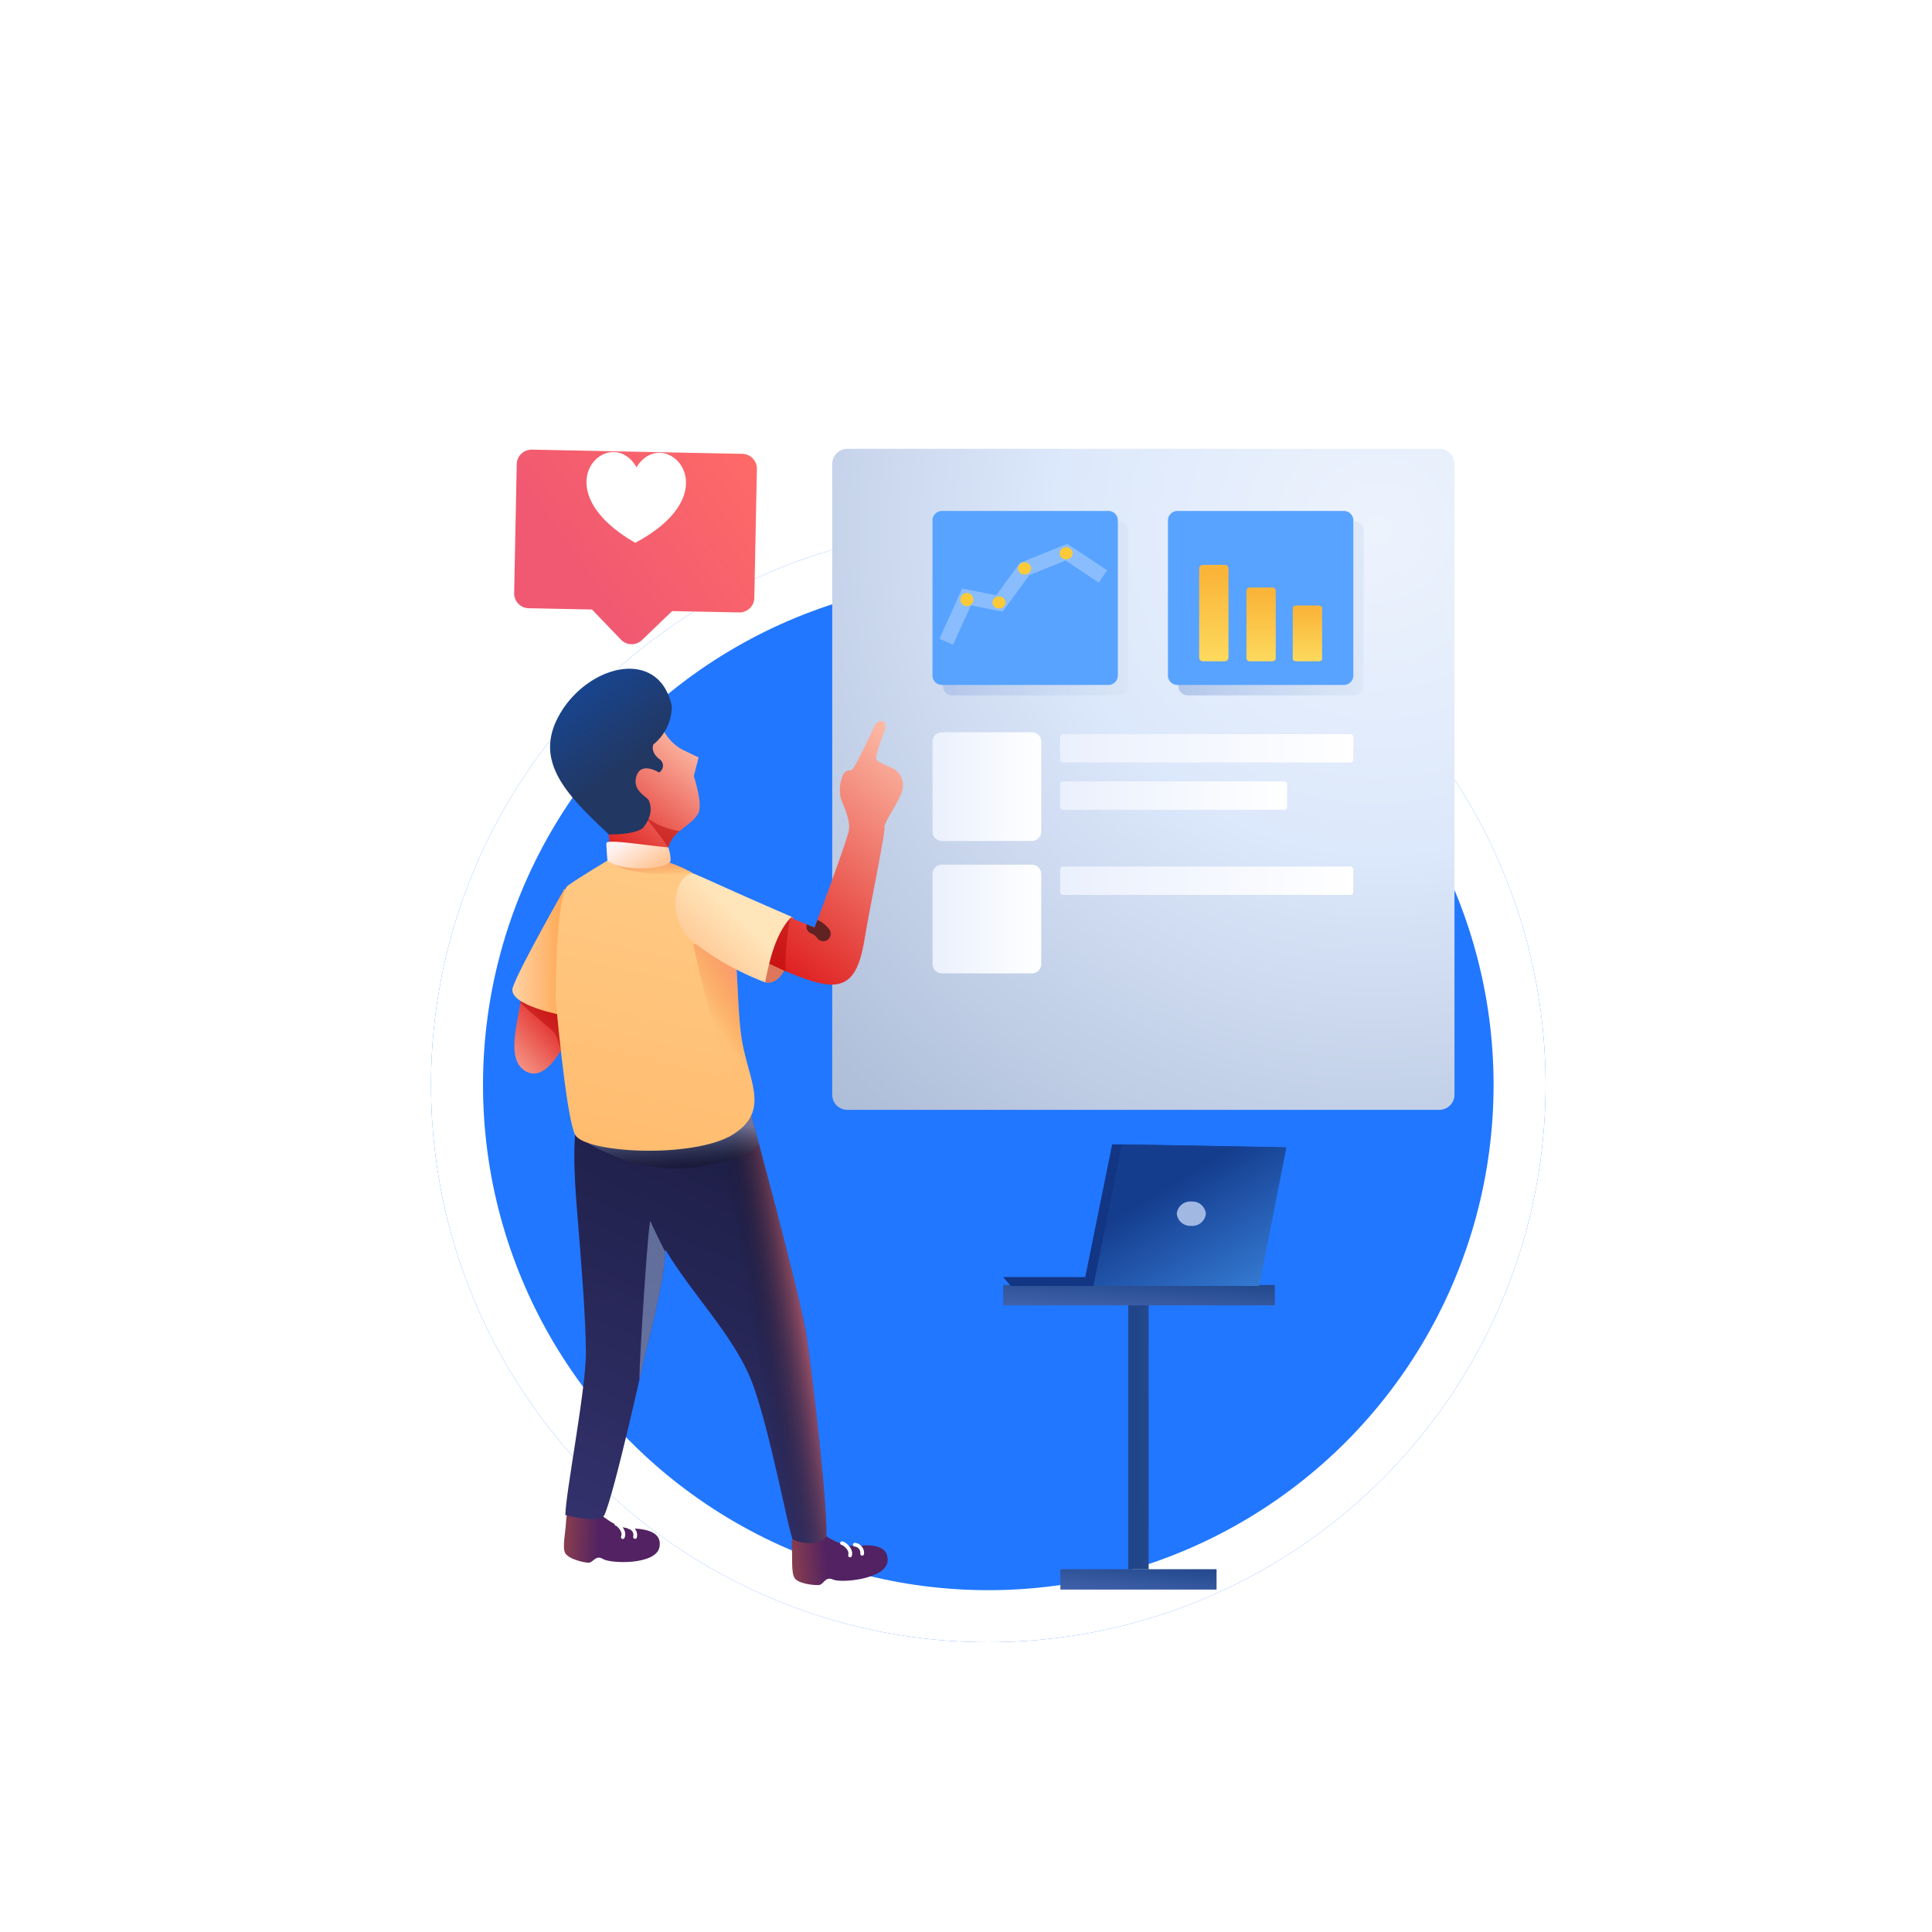 <svg xmlns="http://www.w3.org/2000/svg" xmlns:xlink="http://www.w3.org/1999/xlink" width="260" height="260" viewBox="0 0 260 260"><defs><style>.a,.ap{fill:#fff;}.a{opacity:0.09;}.b{fill:url(#a);}.am,.c,.x{fill:none;}.d{fill:url(#b);}.e{fill:url(#c);}.f{fill:url(#d);}.g{fill:url(#e);}.h{clip-path:url(#f);}.i{fill:#2177ff;stroke-width:7px;}.i,.x{stroke:#fff;}.j{fill:url(#i);}.k{fill:url(#l);}.l{fill:#58a3ff;}.m{fill:rgba(0,0,0,0);stroke:#d6e3fa;opacity:0.4;}.am,.m,.x{stroke-miterlimit:10;}.am,.m{stroke-width:2px;}.n{fill:#faca39;}.o{fill:url(#n);}.p{fill:url(#q);}.q{fill:url(#r);}.r{fill:url(#s);}.s{fill:url(#t);}.t{fill:url(#u);}.u{clip-path:url(#x);}.v{fill:#b60808;}.ab,.ac,.ah,.ai,.v{opacity:0.5;}.w{fill:url(#y);}.am,.x{stroke-linecap:round;}.x{stroke-width:0.5px;}.y{fill:url(#aa);}.z{fill:url(#ab);}.aa{clip-path:url(#ac);}.ab,.av{fill:#a1b8e3;}.ac{fill:url(#ad);}.ad{clip-path:url(#af);}.ae{fill:url(#ag);}.af{fill:url(#ah);}.ag{clip-path:url(#aj);}.ah{fill:url(#ak);}.ai{fill:url(#al);}.aj{fill:url(#am);}.ak{fill:#dd765a;}.al{clip-path:url(#ao);}.am{stroke:#622222;}.an{fill:url(#ap);}.ao{fill:url(#aq);}.aq{fill:url(#at);}.ar{fill:url(#au);}.as{fill:url(#av);}.at{fill:#123584;}.au{clip-path:url(#ax);}.aw{stroke:none;}.ax{filter:url(#ar);}.ay{filter:url(#j);}.az{filter:url(#g);}</style><linearGradient id="a" y1="1.243" x2="0.691" y2="0.349" gradientUnits="objectBoundingBox"><stop offset="0" stop-color="#ffccb5"/><stop offset="1" stop-color="#df1e1e"/></linearGradient><linearGradient id="b" x1="1.002" y1="0" x2="0.391" y2="1" xlink:href="#a"/><linearGradient id="c" x1="0.33" y1="1" x2="0.5" gradientUnits="objectBoundingBox"><stop offset="0" stop-color="#ffbc6f"/><stop offset="1" stop-color="#ffca85"/></linearGradient><linearGradient id="d" x1="1.072" y1="-0.089" x2="0.118" y2="0.875" xlink:href="#a"/><linearGradient id="e" x1="0.943" y1="1.007" x2="0.369" y2="0.31" gradientUnits="objectBoundingBox"><stop offset="0" stop-color="#367ed7"/><stop offset="1" stop-color="#153d8e"/></linearGradient><clipPath id="f"><rect class="a" width="260" height="260" transform="translate(322 3243)"/></clipPath><filter id="g" x="1" y="14" width="264" height="264" filterUnits="userSpaceOnUse"><feOffset dy="19" input="SourceAlpha"/><feGaussianBlur stdDeviation="19" result="h"/><feFlood flood-opacity="0.122"/><feComposite operator="in" in2="h"/><feComposite in="SourceGraphic"/></filter><radialGradient id="i" cx="74.413" cy="11.768" r="99.748" gradientTransform="translate(-4.569 -0.671) scale(1.062 1.062)" gradientUnits="userSpaceOnUse"><stop offset="0" stop-color="#edf3fd"/><stop offset="0.409" stop-color="#dce8fb"/><stop offset="1" stop-color="#aebdd8"/></radialGradient><filter id="j" x="94" y="42.399" width="119.74" height="124.958" filterUnits="userSpaceOnUse"><feOffset dy="5" input="SourceAlpha"/><feGaussianBlur stdDeviation="6" result="k"/><feFlood flood-opacity="0.161"/><feComposite operator="in" in2="k"/><feComposite in="SourceGraphic"/></filter><linearGradient id="l" x1="1.01" y1="0.5" x2="-0.005" y2="0.5" gradientUnits="objectBoundingBox"><stop offset="0" stop-color="#d9e5f6" stop-opacity="0.714"/><stop offset="1" stop-color="#b2c6ea"/></linearGradient><linearGradient id="n" x1="0.465" y1="1.336" x2="0.465" y2="0.084" gradientUnits="objectBoundingBox"><stop offset="0" stop-color="#fde76b"/><stop offset="1" stop-color="#fab539"/></linearGradient><linearGradient id="q" x1="1.017" y1="0.496" x2="-0.009" y2="0.496" gradientUnits="objectBoundingBox"><stop offset="0" stop-color="#fff"/><stop offset="1" stop-color="#eaf0fd"/></linearGradient><linearGradient id="r" x1="1.017" y1="0.5" x2="-0.009" y2="0.5" xlink:href="#q"/><linearGradient id="s" x1="1.006" y1="0.483" x2="-0.003" y2="0.483" xlink:href="#q"/><linearGradient id="t" x1="1.006" y1="0.5" x2="-0.003" y2="0.5" xlink:href="#q"/><linearGradient id="u" x1="1.008" y1="0.5" x2="-0.004" y2="0.5" xlink:href="#q"/><clipPath id="x"><path class="b" d="M.947,2.131c0,3.137-2.584,9.283.785,10.877S8.081,6.325,8.081,6.325,7.824.247,4.778.247.947-1.006.947,2.131Z" transform="translate(0 0)"/></clipPath><linearGradient id="y" x1="-0.101" y1="0.739" x2="0.378" y2="0.739" gradientUnits="objectBoundingBox"><stop offset="0" stop-color="#9b4747"/><stop offset="1" stop-color="#522262"/></linearGradient><linearGradient id="aa" y1="1.068" x2="0.286" gradientUnits="objectBoundingBox"><stop offset="0" stop-color="#363471"/><stop offset="1" stop-color="#1e1f48"/></linearGradient><linearGradient id="ab" x1="0.83" y1="0.223" x2="0.651" y2="0.274" gradientUnits="objectBoundingBox"><stop offset="0" stop-color="#ff7575" stop-opacity="0.502"/><stop offset="1" stop-opacity="0"/></linearGradient><clipPath id="ac"><path class="c" d="M30.619,57.253c-.452-.269-3.236-15.612-5.665-21.563S17.06,24.26,13.459,18.272c0,3.9-2.781,14.328-2.781,14.328S6.623,51.019,5.242,54c-.655,1.058-3.96.282-5.242,0,0-2.794,2.764-16.908,2.764-21.807S2,18.414,1.714,14.774C1.538,12.534,1.207,9,1.206,5.663A25.419,25.419,0,0,1,1.714,0H24.955s6.617,24.245,7.479,29.761c.805,5.156,2.7,21.78,2.7,26.388,0,.323-.009.586-.029.783a3.027,3.027,0,0,1-2.226.827A5.306,5.306,0,0,1,30.619,57.253Z"/></clipPath><linearGradient id="ad" x1="0.893" y1="0.832" x2="0.799" y2="0.257" gradientUnits="objectBoundingBox"><stop offset="0" stop-opacity="0.478"/><stop offset="1" stop-color="#a1b8e3"/></linearGradient><clipPath id="af"><path class="d" d="M8.683,0a6.261,6.261,0,0,0,2.409,2.467c1.514.735,2.271,1.1,2.271,1.1l-.644,2.5s1.2,3.672.644,4.911-2.271,2.061-3.27,3.165-1.921,4.849-1.921,4.849H1.592l-.3-4.849s-1.755-7,1.222-10.573S8.683,0,8.683,0Z" transform="translate(-0.781 0)"/></clipPath><linearGradient id="ag" x1="0.5" x2="0.814" y2="0.564" gradientUnits="objectBoundingBox"><stop offset="0" stop-color="#164898"/><stop offset="1" stop-color="#223762"/></linearGradient><linearGradient id="ah" x1="-0.001" y1="0.5" x2="0.844" y2="0.5" gradientUnits="objectBoundingBox"><stop offset="0" stop-color="#ffd2a3"/><stop offset="1" stop-color="#ff9e41"/></linearGradient><clipPath id="aj"><path class="e" d="M14.6.176s4.677,1.234,7.433,4.5,2.142,13.074,2.922,18.914,4.177,10.085-1.069,13.381-20.08,2.547-21.294,0S0,18.762,0,18.762,0,4.671,1.657,3.483,7.182,0,7.182,0,7.1.349,8.961.7,14.6.176,14.6.176Z"/></clipPath><linearGradient id="ak" x1="0.447" y1="0.578" x2="0.674" y2="0.237" gradientUnits="objectBoundingBox"><stop offset="0" stop-color="#e65900" stop-opacity="0.016"/><stop offset="1" stop-color="#f9705f"/></linearGradient><linearGradient id="al" x1="0.891" y1="1" x2="0.5" y2="0" xlink:href="#ak"/><linearGradient id="am" x1="-0.099" y1="0.5" x2="0.657" y2="1" gradientUnits="objectBoundingBox"><stop offset="0" stop-color="#fff2f2"/><stop offset="1" stop-color="#ffc798"/></linearGradient><clipPath id="ao"><path class="f" d="M4.839,21.7l4.266,3.142s7.021-10.2,7.64-11.594,0-3.739,0-4.519a4.888,4.888,0,0,1,1.13-3.006c.669-.5.748-.245,1.154-.245s3.888-4.3,4.3-4.847.964-.816,1.38-.5.237.853-.067,1.288S22.628,4.3,22.628,4.8s1.671,1.561,2.1,2a2.567,2.567,0,0,1,.238,3.057c-.8,1.376-3.472,3.568-3.472,4.176s-4.435,9.8-6.044,13.517-3.126,6.228-6.348,5.186S0,26.356,0,26.356s1.15-2.72,2.265-3.577A6.329,6.329,0,0,1,4.839,21.7Z" transform="matrix(0.978, 0.208, -0.208, 0.978, 6.855, 0)"/></clipPath><linearGradient id="ap" x1="-0.075" y1="0.434" x2="0.5" y2="0.205" gradientUnits="objectBoundingBox"><stop offset="0" stop-color="#ffbf8b"/><stop offset="1" stop-color="#ffe5b9"/></linearGradient><linearGradient id="aq" x1="1.327" y1="0.5" x2="0.5" y2="1" gradientUnits="objectBoundingBox"><stop offset="0" stop-color="#ff6b67"/><stop offset="1" stop-color="#f05971"/></linearGradient><filter id="ar" x="51.126" y="42.468" width="68.768" height="62.471" filterUnits="userSpaceOnUse"><feOffset dy="5" input="SourceAlpha"/><feGaussianBlur stdDeviation="6" result="as"/><feFlood flood-opacity="0.161"/><feComposite operator="in" in2="as"/><feComposite in="SourceGraphic"/></filter><linearGradient id="at" x1="7.405" y1="-0.003" x2="0.524" y2="1.003" gradientUnits="objectBoundingBox"><stop offset="0" stop-color="#5270bc"/><stop offset="1" stop-color="#204689"/></linearGradient><linearGradient id="au" x1="-0.27" y1="1.764" x2="1.1" y2="-0.095" xlink:href="#at"/><linearGradient id="av" x1="-0.263" y1="1.734" x2="1.096" y2="-0.048" xlink:href="#at"/><clipPath id="ax"><path class="g" d="M1,21.059,4.836,2l22.142.392L23.323,21.059Z" transform="translate(-1 -2)"/></clipPath></defs><g class="h" transform="translate(-322 -3243)"><g class="az" transform="matrix(1, 0, 0, 1, 322, 3243)"><g class="i" transform="translate(58 52)"><circle class="aw" cx="75" cy="75" r="75"/><circle class="c" cx="75" cy="75" r="71.5"/></g></g><g transform="translate(434 3298.399)"><g class="ay" transform="matrix(1, 0, 0, 1, -112, -55.4)"><path class="j" d="M82.782,89.958H3.114a2.036,2.036,0,0,1-2.036-2.036V3.037A2.036,2.036,0,0,1,3.114,1H82.782a2.036,2.036,0,0,1,2.036,2.036V87.922A2.039,2.039,0,0,1,82.782,89.958Z" transform="translate(110.92 54.4)"/></g><g transform="translate(13.49 13.363)"><path class="k" d="M24.749,24.417H2.35a1.273,1.273,0,0,1-1.273-1.273V2.273A1.273,1.273,0,0,1,2.35,1h22.4a1.273,1.273,0,0,1,1.273,1.273V23.144A1.275,1.275,0,0,1,24.749,24.417Z" transform="translate(0.322 0.4)"/><path class="l" d="M24.749,24.417H2.35a1.273,1.273,0,0,1-1.273-1.273V2.273A1.273,1.273,0,0,1,2.35,1h22.4a1.273,1.273,0,0,1,1.273,1.273V23.144A1.275,1.275,0,0,1,24.749,24.417Z" transform="translate(-1.078 -1)"/><g transform="translate(1.854 4.885)"><path class="m" d="M4.644,16.652l2.732-6.026,4.416.876,3.4-4.643L20.816,4.6l4.916,3.269" transform="translate(-4.644 -3.936)"/><path class="n" d="M2.374,3.011A.849.849,0,0,0,3.255,2.2a.849.849,0,0,0-.881-.813.849.849,0,0,0-.881.813A.849.849,0,0,0,2.374,3.011Z" transform="translate(4.724 5.233)"/><path class="n" d="M2.373,4.531a.881.881,0,1,0-.881-.881A.881.881,0,0,0,2.373,4.531Z" transform="translate(0.397 3.389)"/><path class="n" d="M2.373,3.011A.849.849,0,0,0,3.254,2.2a.849.849,0,0,0-.881-.813.849.849,0,0,0-.881.813A.849.849,0,0,0,2.373,3.011Z" transform="translate(8.16 0.652)"/><path class="n" d="M2.374,3.011A.849.849,0,0,0,3.255,2.2a.849.849,0,0,0-.881-.813.849.849,0,0,0-.881.813A.849.849,0,0,0,2.374,3.011Z" transform="translate(13.76 -1.385)"/></g></g><g transform="translate(45.179 13.363)"><path class="k" d="M24.749,24.417H2.35a1.273,1.273,0,0,1-1.273-1.273V2.273A1.273,1.273,0,0,1,2.35,1h22.4a1.273,1.273,0,0,1,1.273,1.273V23.144A1.275,1.275,0,0,1,24.749,24.417Z" transform="translate(0.322 0.4)"/><path class="l" d="M24.749,24.417H2.35a1.273,1.273,0,0,1-1.273-1.273V2.273A1.273,1.273,0,0,1,2.35,1h22.4a1.273,1.273,0,0,1,1.273,1.273V23.144A1.275,1.275,0,0,1,24.749,24.417Z" transform="translate(-1.078 -1)"/><g transform="translate(4.2 7.254)"><path class="o" d="M4.514,14.981H1.587a.509.509,0,0,1-.509-.509V2.509A.509.509,0,0,1,1.587,2H4.514a.509.509,0,0,1,.509.509V14.472A.512.512,0,0,1,4.514,14.981Z" transform="translate(-1.078 -2)"/><path class="o" d="M4.514,11.456H1.587a.461.461,0,0,1-.509-.389V1.919a.461.461,0,0,1,.509-.389H4.514a.461.461,0,0,1,.509.389v9.148C5.023,11.279,4.8,11.451,4.514,11.456Z" transform="translate(5.285 1.525)"/><path class="o" d="M4.514,8.665H1.587c-.281,0-.509-.132-.509-.294V1.451c0-.163.228-.294.509-.294H4.514c.281,0,.509.132.509.294v6.92C5.023,8.531,4.8,8.662,4.514,8.665Z" transform="translate(11.521 4.316)"/></g></g><g transform="translate(13.49 43.143)"><path class="p" d="M14.441,16.635H2.351a1.273,1.273,0,0,1-1.273-1.273V3.273A1.273,1.273,0,0,1,2.351,2h12.09a1.273,1.273,0,0,1,1.273,1.273v12.09A1.275,1.275,0,0,1,14.441,16.635Z" transform="translate(-1.078 -2)"/><path class="q" d="M14.441,15.635H2.351a1.273,1.273,0,0,1-1.273-1.273V2.273A1.273,1.273,0,0,1,2.351,1h12.09a1.273,1.273,0,0,1,1.273,1.273v12.09A1.275,1.275,0,0,1,14.441,15.635Z" transform="translate(-1.078 16.817)"/><path class="r" d="M40.148,5.818H1.46a.382.382,0,0,1-.382-.382V2.382A.382.382,0,0,1,1.46,2H40.148a.382.382,0,0,1,.382.382V5.436A.384.384,0,0,1,40.148,5.818Z" transform="translate(16.103 -1.745)"/><path class="s" d="M40.148,4.818H1.46a.382.382,0,0,1-.382-.382V1.382A.382.382,0,0,1,1.46,1H40.148a.382.382,0,0,1,.382.382V4.436A.384.384,0,0,1,40.148,4.818Z" transform="translate(16.103 17.072)"/><path class="t" d="M31.24,4.818H1.46a.382.382,0,0,1-.382-.382V1.382A.382.382,0,0,1,1.46,1H31.24a.382.382,0,0,1,.382.382V4.436A.384.384,0,0,1,31.24,4.818Z" transform="translate(16.103 5.618)"/><path class="t" d="M31.24,4.818H1.46a.382.382,0,0,1-.382-.382V1.382A.382.382,0,0,1,1.46,1H31.24a.382.382,0,0,1,.382.382V4.436A.384.384,0,0,1,31.24,4.818Z" transform="translate(16.103 23.435)"/></g></g><g transform="translate(390.953 3333)"><g transform="translate(0.268 41.265)"><path class="b" d="M.947,2.131c0,3.137-2.584,9.283.785,10.877S8.081,6.325,8.081,6.325,7.824.247,4.778.247.947-1.006.947,2.131Z" transform="translate(0 0)"/><g class="u" transform="translate(0 0)"><path class="v" d="M.025.268C.3.821,4,3.741,4.611,4.432s.752,2.5,1.1,2.309,0-5.482,0-5.482S-.247-.284.025.268Z" transform="translate(0.728 3.267)"/></g></g><g transform="matrix(0.999, 0.035, -0.035, 0.999, 7.134, 112.24)"><path class="w" d="M.186,2.272c0,1.621-.419,3.646,0,4.451S2.68,7.952,3.365,7.952,4.279,6.8,5.342,7.391s7.124.561,7.518-1.85S10.182,3.131,8.815,3.131,6,2.465,3.972.737.186.651.186,2.272Z" transform="translate(0 0)"/><g transform="translate(6.956 2.609)"><path class="x" d="M.932,1.741C1.264.921.25.022,0,0" transform="translate(0 0)"/><path class="x" d="M.879,1.306A1.1,1.1,0,0,0,0,0" transform="translate(1.697 0.356)"/></g></g><g transform="matrix(0.996, -0.087, 0.087, 0.996, 37.205, 115.679)"><path class="w" d="M.186,2.272c0,1.621-.419,3.646,0,4.451S2.68,7.952,3.365,7.952,4.279,6.8,5.342,7.391s7.124.561,7.518-1.85S10.182,3.131,8.815,3.131,6,2.465,3.972.737.186.651.186,2.272Z" transform="translate(0 0)"/><g transform="translate(6.956 2.609)"><path class="x" d="M.932,1.741C1.264.921.25.022,0,0" transform="translate(0 0)"/><path class="x" d="M.879,1.306A1.1,1.1,0,0,0,0,0" transform="translate(1.697 0.356)"/></g></g><g transform="translate(7.131 59.906)"><g transform="translate(0 0)"><path class="y" d="M24.955,0s6.617,24.245,7.479,29.761,2.97,24.164,2.672,27.171c-1.44,1.468-4.034.589-4.486.32s-3.236-15.612-5.665-21.563S17.06,24.26,13.459,18.272c0,3.9-2.781,14.328-2.781,14.328S6.623,51.019,5.243,54c-.655,1.058-3.96.282-5.243,0,0-2.794,2.764-16.907,2.764-21.807S2,18.414,1.714,14.774.731,4.071,1.714,0Z"/><path class="z" d="M24.955,0s6.617,24.245,7.479,29.761,2.97,24.164,2.672,27.171c-1.44,1.468-4.034.589-4.486.32s-3.236-15.612-5.665-21.563S17.06,24.26,13.459,18.272c0,3.9-2.781,14.328-2.781,14.328S6.623,51.019,5.243,54c-.655,1.058-3.96.282-5.243,0,0-2.794,2.764-16.907,2.764-21.807S2,18.414,1.714,14.774.731,4.071,1.714,0Z"/></g><g class="aa" transform="translate(0 0)"><path class="ab" d="M0,20.992C0,18.619,1.223-.772,1.5.024S3.972,5.117,3.972,5.117,0,23.366,0,20.992Z" transform="translate(9.969 14.438)"/><path class="c" d="M0,0A25.483,25.483,0,0,0,2.269,4.622" transform="translate(11.539 14.473)"/><path class="ac" d="M.11,4.642c1.547.832,7.6,4.373,15.409,2.954,3.856-.7,6.337-1.619,7.45-2.954,0-.658-.935-3.424-1.2-4.482S-1.785,3.623.11,4.642Z" transform="translate(3.136 -0.591)"/></g></g><g transform="translate(12.48 8.369)"><path class="d" d="M8.683,0a6.261,6.261,0,0,0,2.409,2.467c1.514.735,2.271,1.1,2.271,1.1l-.644,2.5s1.2,3.672.644,4.911-2.271,2.061-3.27,3.165-1.921,4.849-1.921,4.849H1.592l-.3-4.849s-1.755-7,1.222-10.573S8.683,0,8.683,0Z" transform="translate(-0.781 0)"/><g class="ad" transform="translate(0 0)"><path class="v" d="M4.788,2.006A9.71,9.71,0,0,1,.037.033c-.5-.5,4.152,4.933,3.764,5.8-.306.683-1.4.892-.71.892C5.578,6.723,6.449,2.006,4.788,2.006Z" transform="translate(5.344 11.47)"/></g></g><path class="ae" d="M7.917,22.3C2.116,16.878-2.477,12.25,1.484,5.8s13.179-8.616,14.9-.777a6.684,6.684,0,0,1-2.483,5.16s-.465.945.76,1.948a1.058,1.058,0,0,1,0,1.831s-2.418-1.555-3.05.516,1.7,2.813,1.7,3.331c.8,1.905-.855,3.648-.855,3.648S11.61,22.3,7.917,22.3Z" transform="translate(5.077 0)"/><path class="af" d="M7.1,0S.887,10.894.137,13.291,7.1,17.075,7.1,17.075l3.217-13.7Z" transform="translate(-0.086 29.614)"/><g transform="translate(5.823 25.688)"><path class="e" d="M14.6.176s4.677,1.234,7.433,4.5,2.142,13.074,2.922,18.914,4.177,10.085-1.069,13.381-20.08,2.547-21.294,0S0,18.762,0,18.762,0,4.671,1.657,3.483,7.182,0,7.182,0,7.1.349,8.961.7,14.6.176,14.6.176Z" transform="translate(0 0)"/><g class="ag" transform="translate(0 0)"><path class="ah" d="M0,0S2.523,11.792,4.041,14s2.505,8.9,3.72,9.7,2.961-8.326,2.088-11.45S5.042,1.473,5.042,1.473Z" transform="translate(18.488 11.322)"/><path class="ai" d="M.127.555C1.25,1.3,4.175,1.7,6.634,1.7s3.228.026,4.4-.332.72-.816,0-.816S8.084.03,6.882.03-1-.189.127.555Z" transform="translate(8.166 0.252)"/></g></g><path class="aj" d="M.145,2.588S0,.785,0,.2s4.845.24,8.331.566a4.961,4.961,0,0,1,.311,1.82c0,.136-.871,1.3-5.555.925A7.046,7.046,0,0,1,.145,2.588Z" transform="translate(12.648 23.275)"/><g transform="matrix(0.899, -0.438, 0.438, 0.899, 14.713, 18.343)"><path class="ak" d="M3.382,3.775c2.569,0,6.121-.934,6.121-2.146S6.58,0,4.011,0,.318,1.211,0,2.054C.157,2.771.813,3.775,3.382,3.775Z" transform="translate(5.61 28.363) rotate(-40)"/><g transform="translate(5.519 0)"><path class="f" d="M4.839,21.7l4.266,3.142s7.021-10.2,7.64-11.594,0-3.739,0-4.519a4.888,4.888,0,0,1,1.13-3.006c.669-.5.748-.245,1.154-.245s3.888-4.3,4.3-4.847.964-.816,1.38-.5.237.853-.067,1.288S22.628,4.3,22.628,4.8s1.671,1.561,2.1,2a2.567,2.567,0,0,1,.238,3.057c-.8,1.376-3.472,3.568-3.472,4.176s-4.435,9.8-6.044,13.517-3.126,6.228-6.348,5.186S0,26.356,0,26.356s1.15-2.72,2.265-3.577A6.329,6.329,0,0,1,4.839,21.7Z" transform="matrix(0.978, 0.208, -0.208, 0.978, 6.855, 0)"/><g class="al" transform="translate(0)"><path class="v" d="M6.1,0S2.5,5,2.3,6.9,0,4.955,0,4.955A13.2,13.2,0,0,1,2.216,1.823,18.633,18.633,0,0,1,6.1,0Z" transform="translate(2.189 23.423)"/><path class="am" d="M0,0A2.786,2.786,0,0,1,.713,1.43" transform="translate(10.566 26.021)"/></g></g><path class="an" d="M6.9,17.551c1.706-2.24,4.086-5.306,7.069-6.381C8.373,4.658,6.669,2.486,4.905.448S-1.942,3.689.792,8.882A38.627,38.627,0,0,0,6.9,17.551Z" transform="translate(0 12.351)"/></g></g><g transform="translate(-3)"><g class="ax" transform="matrix(1, 0, 0, 1, 325, 3243)"><path class="ao" d="M14.493,25.323l-3.981-3.98H2a2,2,0,0,1-2-2V2A2,2,0,0,1,2,0H30.32a2,2,0,0,1,2,2V19.343a2,2,0,0,1-2,2H21.3l-3.982,3.98a2,2,0,0,1-2.828,0Z" transform="matrix(1, 0.02, -0.02, 1, 69.58, 55.47)"/></g><path class="ap" d="M6.7,12.163C-6.368,4.931,3.08-4.061,6.7,1.995,10.312-4.061,19.76,4.931,6.7,12.163Z" transform="matrix(1, 0.017, -0.017, 1, 403.994, 3303.771)"/></g><g transform="translate(455 3395)"><g transform="translate(2 20.929)"><path class="aq" d="M1,.913H3.741v35.53H1Z" transform="translate(15.84 1.817)"/><path class="ar" d="M2,2H23.017V4.741H2Z" transform="translate(5.702 36.249)"/><path class="as" d="M2,1H38.552V3.741H2Z" transform="translate(-2 -1)"/></g><path class="at" d="M2,20.929,5.836,2l22.142.392L24.192,20.929Z" transform="translate(10.835 0)"/><path class="at" d="M2,1.849H36.46V3.044H3.044Z" transform="translate(0 18.015)"/><g transform="translate(14.14 2)"><path class="g" d="M1,21.059,4.836,2l22.142.392L23.323,21.059Z" transform="translate(-1 -2)"/><g class="au" transform="translate(0)"><path class="av" d="M2.958,1A1.817,1.817,0,0,1,4.916,2.632,1.817,1.817,0,0,1,2.958,4.264,1.817,1.817,0,0,1,1,2.632,1.817,1.817,0,0,1,2.958,1Z" transform="translate(10.227 6.702)"/></g></g></g></g></svg>